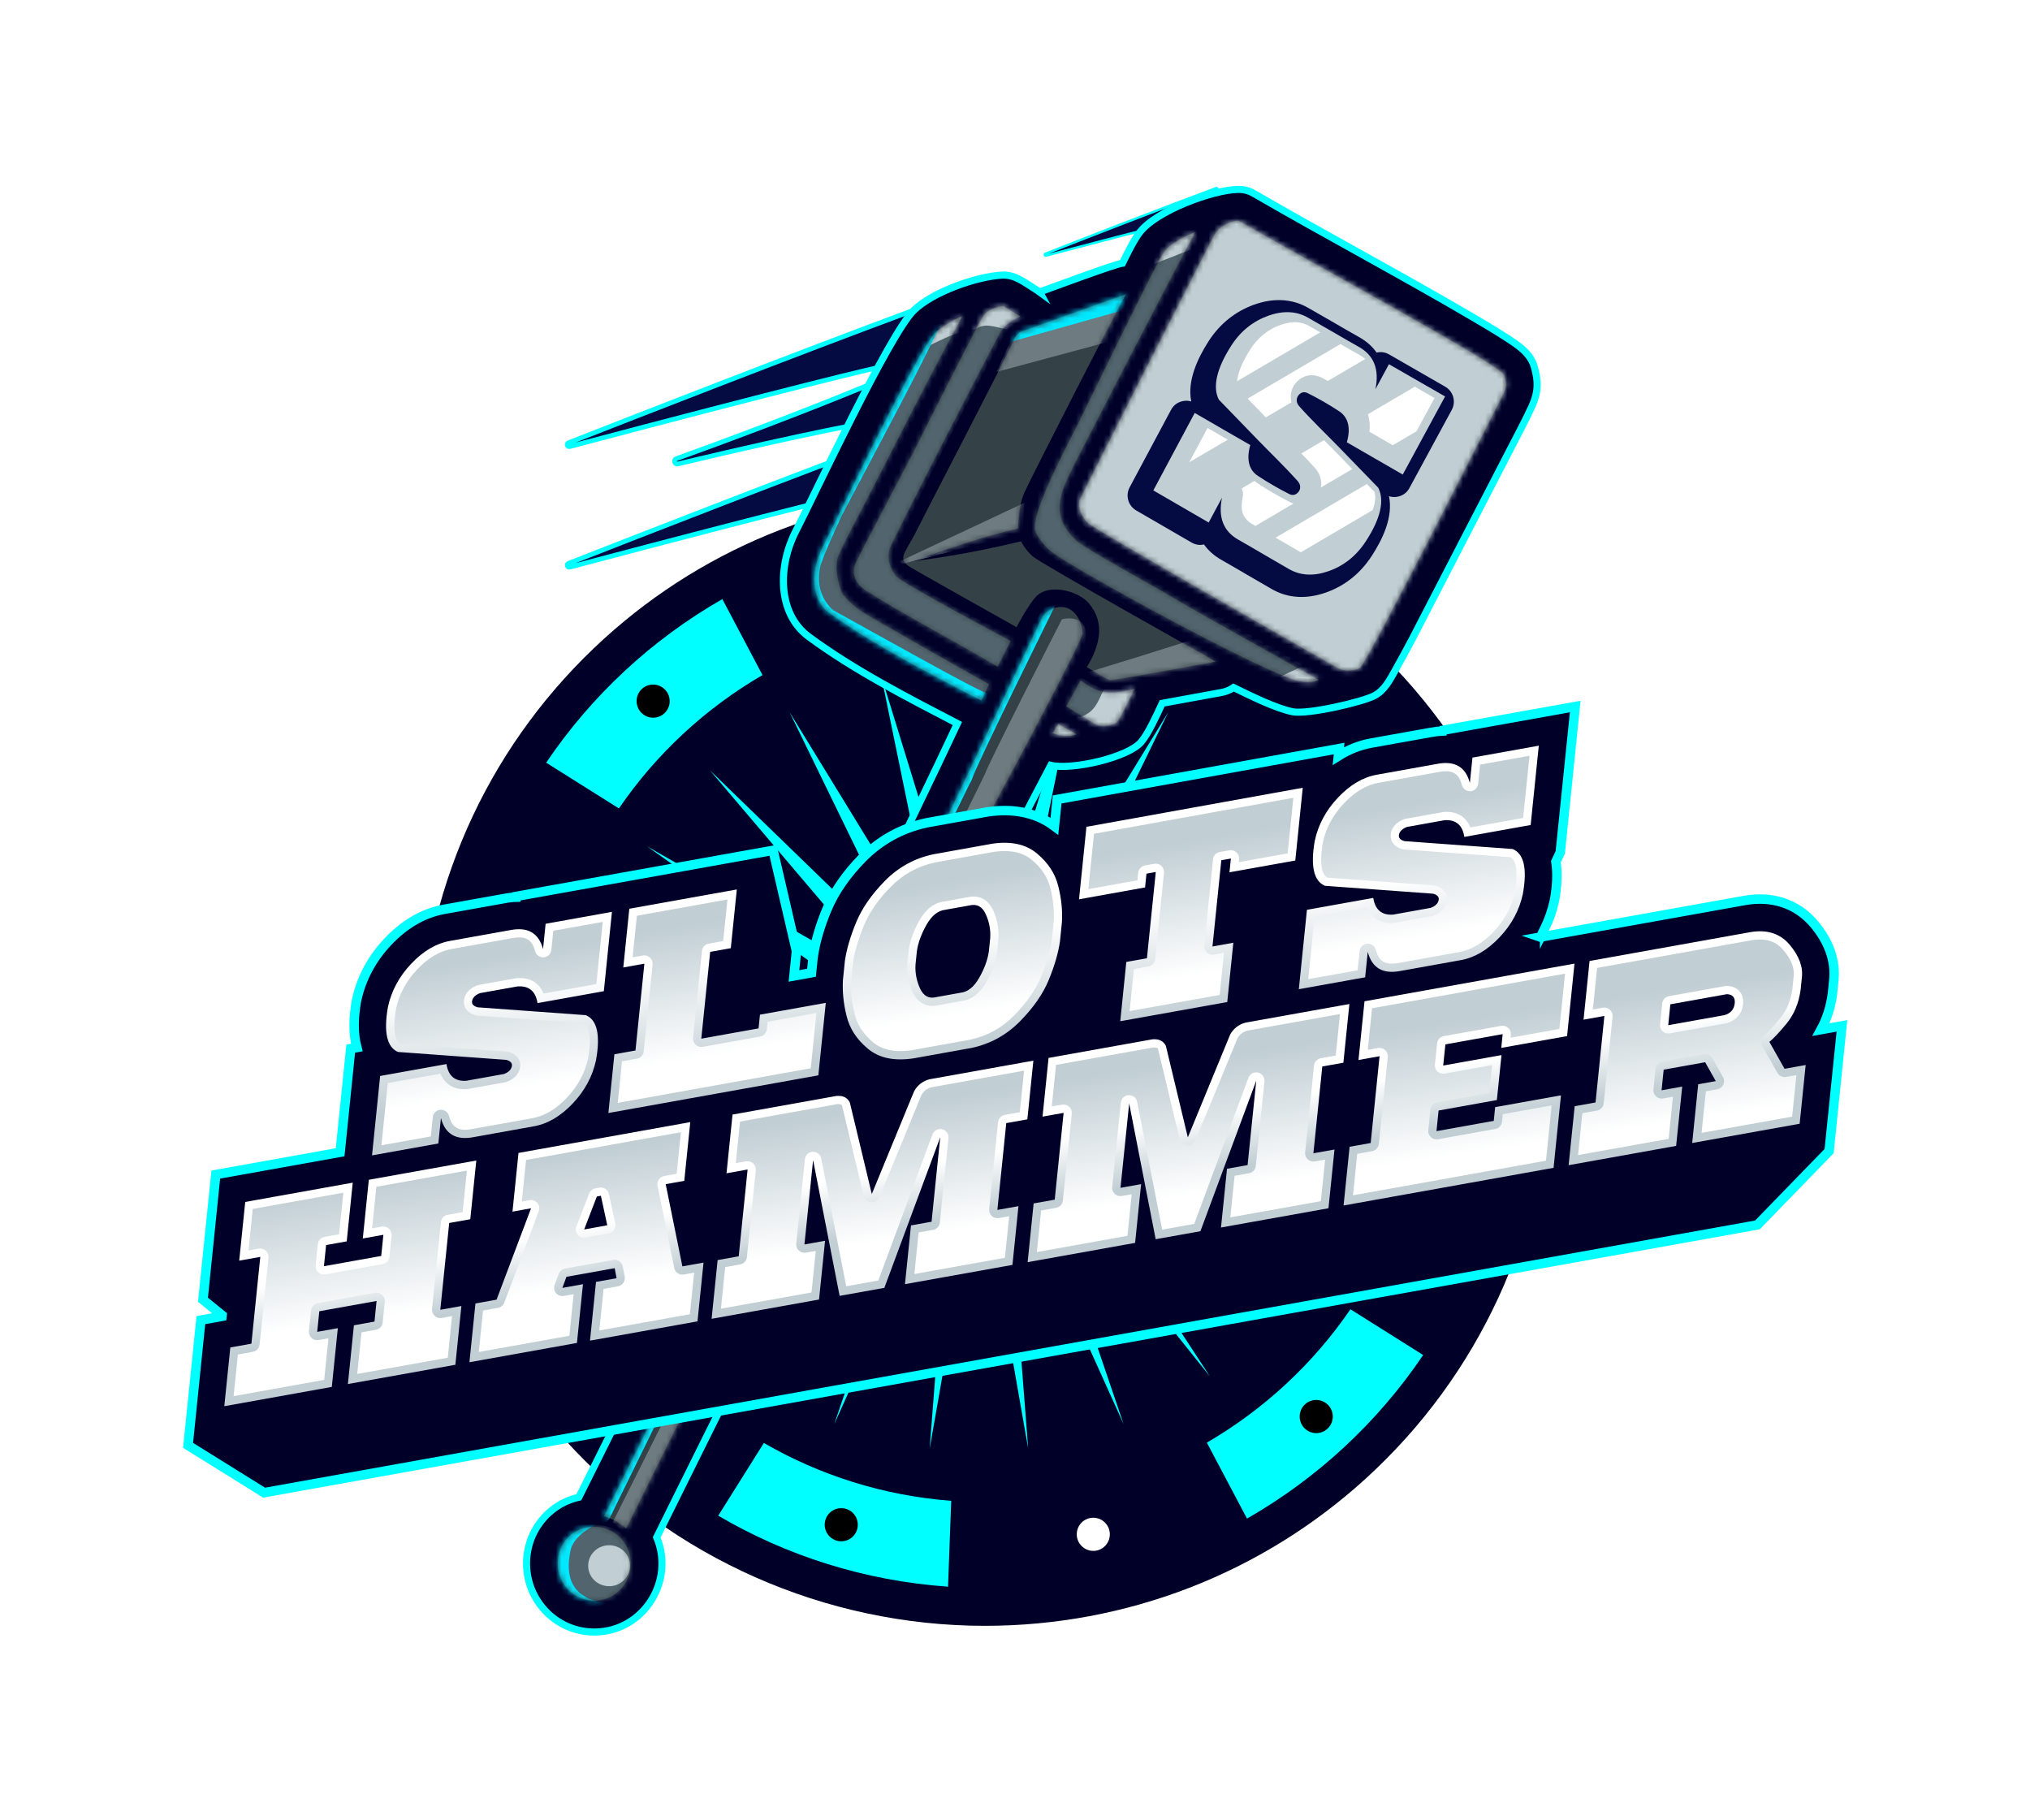<?xml version="1.0" encoding="UTF-8"?> <svg xmlns="http://www.w3.org/2000/svg" width="367" height="329" viewBox="0 0 367 329" fill="none"><g filter="url(#filter0_d_1626_101)"><path fill-rule="evenodd" clip-rule="evenodd" d="M219.863 30.005C209.551 33.831 195.659 39.246 188.983 41.869C188.772 41.953 188.885 42.263 189.103 42.206C208.815 36.981 217.063 34.984 217.961 34.858C218.025 34.85 218.073 34.808 218.102 34.752L220.095 30.251C220.158 30.104 220.018 29.956 219.87 30.012L219.863 30.005Z" fill="#030B42" stroke="#00FFFF" stroke-width="0.428" stroke-miterlimit="10"></path><path fill-rule="evenodd" clip-rule="evenodd" d="M164.498 52.326C143.88 59.97 116.124 70.8 102.772 76.039C102.344 76.208 102.569 76.834 103.011 76.715C142.405 66.278 158.888 62.277 160.692 62.024C160.812 62.01 160.917 61.925 160.967 61.813L164.946 52.811C165.073 52.523 164.798 52.221 164.498 52.326Z" fill="#030B42" stroke="#00FFFF" stroke-width="0.855" stroke-miterlimit="10"></path><path fill-rule="evenodd" clip-rule="evenodd" d="M164.498 74.126C143.88 81.77 116.124 92.6 102.772 97.839C102.344 98.008 102.569 98.634 103.011 98.514C142.405 88.078 158.888 84.077 160.692 83.824C160.812 83.81 160.917 83.725 160.967 83.613L164.946 74.611C165.073 74.323 164.798 74.02 164.498 74.126Z" fill="#030B42" stroke="#00FFFF" stroke-width="0.855" stroke-miterlimit="10"></path><path fill-rule="evenodd" clip-rule="evenodd" d="M157.034 65.574C144.118 70.905 130.767 75.849 122.266 78.915C121.683 79.126 121.95 80.005 122.554 79.857C147.277 73.964 157.034 72.353 157.034 72.353V65.574Z" fill="#030B42" stroke="#00FFFF" stroke-width="0.855" stroke-miterlimit="10"></path><path fill-rule="evenodd" clip-rule="evenodd" d="M178.079 289.88C149.165 289.88 121.5 277.637 102.182 256.294C83.861 236.054 74.51 209.809 75.844 182.397C77.178 154.985 89.041 129.774 109.244 111.419C128.064 94.324 152.464 84.907 177.961 84.907C206.875 84.907 234.54 97.151 253.858 118.494C291.779 160.385 288.612 225.38 246.796 263.369C227.984 280.464 203.576 289.88 178.079 289.88Z" fill="#000029"></path><path fill-rule="evenodd" clip-rule="evenodd" d="M257.29 240.932C249.086 253.084 238.166 263.218 225.444 270.498L218.183 256.764C228.511 250.768 237.398 242.524 244.144 232.661L257.286 240.928L257.29 240.932ZM171.393 282.805C156.272 281.745 142.171 277.197 129.847 269.974L138.099 256.827C148.177 262.647 159.659 266.345 171.968 267.285L171.393 282.805ZM92.112 229.28C85.836 216.449 82.361 202.039 82.439 186.869L97.947 187.461C97.965 199.807 100.782 211.54 105.834 222.032L92.117 229.284L92.112 229.28ZM98.744 133.857C106.949 121.706 117.869 111.573 130.592 104.292L137.852 118.026C127.524 124.023 118.637 132.265 111.89 142.13L98.749 133.863L98.744 133.857ZM184.642 91.986C199.764 93.045 213.864 97.594 226.187 104.816L217.936 117.963C207.859 112.142 196.376 108.445 184.067 107.505L184.642 91.986ZM263.923 145.511C270.199 158.341 273.674 172.752 273.596 187.922L258.087 187.33C258.07 174.984 255.253 163.249 250.202 152.757L263.918 145.506L263.923 145.511Z" fill="#00FFFF"></path><mask id="mask0_1626_101" style="mask-type:luminance" maskUnits="userSpaceOnUse" x="82" y="91" width="192" height="192"><path d="M257.293 240.934C249.089 253.086 238.169 263.219 225.446 270.5L218.184 256.765C228.514 250.769 237.399 242.527 244.146 232.662L257.287 240.93L257.293 240.934ZM171.396 282.803C156.274 281.745 142.174 277.195 129.85 269.973L138.102 256.826C148.179 262.647 159.662 266.345 171.971 267.285L171.396 282.803ZM92.114 229.277C85.837 216.446 82.362 202.034 82.439 186.865L97.947 187.458C97.965 199.804 100.782 211.537 105.835 222.029L92.119 229.281L92.114 229.277ZM98.743 133.856C106.946 121.704 117.867 111.57 130.589 104.291L137.85 118.024C127.521 124.021 118.635 132.263 111.889 142.128L98.748 133.86L98.743 133.856ZM184.638 91.986C199.761 93.046 213.86 97.595 226.184 104.818L217.933 117.964C207.856 112.143 196.373 108.445 184.065 107.505L184.638 91.986ZM263.922 145.514C270.198 158.344 273.674 172.754 273.596 187.924L258.087 187.332C258.07 174.986 255.253 163.251 250.201 152.759L263.916 145.509L263.922 145.514Z" fill="white"></path></mask><g mask="url(#mask0_1626_101)"><path fill-rule="evenodd" clip-rule="evenodd" d="M151.981 274.598C150.331 274.538 149.039 273.145 149.098 271.494C149.158 269.844 150.548 268.551 152.198 268.612C153.847 268.674 155.141 270.067 155.08 271.718C155.021 273.368 153.631 274.66 151.981 274.598ZM240.492 253.647C239.615 255.048 237.767 255.47 236.371 254.586C234.969 253.706 234.545 251.856 235.422 250.456C236.299 249.055 238.147 248.632 239.549 249.511C240.949 250.391 241.374 252.24 240.496 253.641L240.492 253.647ZM266.529 166.446C267.302 167.909 266.742 169.719 265.286 170.495C263.826 171.266 262.016 170.704 261.244 169.241C260.471 167.778 261.03 165.969 262.486 165.192C263.942 164.416 265.757 164.983 266.529 166.446ZM204.051 100.192C205.701 100.253 206.994 101.646 206.934 103.297C206.874 104.947 205.484 106.24 203.834 106.178C202.185 106.116 200.892 104.724 200.952 103.073C201.011 101.422 202.401 100.13 204.051 100.192ZM115.541 121.144C116.418 119.743 118.266 119.32 119.667 120.2C121.068 121.079 121.493 122.928 120.615 124.329C119.738 125.731 117.891 126.153 116.494 125.269C115.093 124.389 114.669 122.54 115.546 121.139L115.541 121.144ZM89.504 208.345C88.731 206.882 89.291 205.072 90.751 204.3C92.213 203.529 94.022 204.091 94.799 205.55C95.572 207.011 95.012 208.822 93.551 209.593C92.091 210.365 90.281 209.802 89.504 208.345Z" fill="black"></path></g><path fill-rule="evenodd" clip-rule="evenodd" d="M273.367 194.123C272.326 209.254 267.795 223.358 260.595 235.678L247.45 227.406C253.254 217.328 256.937 205.842 257.858 193.53L273.367 194.123ZM219.965 273.401C207.151 279.669 192.754 283.13 177.594 283.035L178.169 267.517C190.507 267.513 202.23 264.707 212.708 259.663L219.97 273.396L219.965 273.401ZM124.603 266.662C112.451 258.438 102.312 247.5 95.024 234.76L108.735 227.514C114.739 237.857 122.985 246.758 132.85 253.521L124.603 266.662ZM82.668 180.659C83.71 165.529 88.24 151.422 95.444 139.098L108.59 147.371C102.785 157.449 99.107 168.94 98.176 181.25L82.668 180.659ZM136.07 101.381C148.884 95.113 163.281 91.652 178.441 91.746L177.866 107.264C165.528 107.269 153.805 110.075 143.327 115.119L136.065 101.386L136.07 101.381ZM231.432 108.12C243.584 116.343 253.722 127.282 261.012 140.022L247.296 147.273C241.292 136.929 233.045 128.028 223.18 121.266L231.427 108.125L231.432 108.12Z" fill="#000029"></path><mask id="mask1_1626_101" style="mask-type:luminance" maskUnits="userSpaceOnUse" x="106" y="115" width="142" height="143"><path d="M247.899 115.918H106.059V257.86H247.899V115.918Z" fill="white"></path></mask><g mask="url(#mask1_1626_101)"><path fill-rule="evenodd" clip-rule="evenodd" d="M176.979 115.918L179.465 167.451L194.649 118.156L184.278 168.691L211.209 124.732L188.632 171.091L225.62 135.23L192.256 174.497L236.975 148.987L194.917 178.705L244.561 165.154L196.452 183.448L247.899 182.698L196.765 188.419L246.78 200.521L195.834 193.312L241.275 217.509L193.72 197.82L231.731 232.587L190.552 201.663L218.75 244.812L186.529 204.592L203.135 253.417L181.91 206.425L185.885 257.861L176.979 207.051L168.072 257.861L172.047 206.425L150.822 253.417L167.428 204.592L135.207 244.812L163.407 201.663L122.227 232.587L160.237 197.82L112.682 217.509L158.123 193.312L107.178 200.521L157.193 188.419L106.059 182.698L157.505 183.448L109.396 165.154L159.04 178.705L116.983 148.987L161.702 174.497L128.337 135.23L165.325 171.091L142.748 124.732L169.679 168.691L159.308 118.156L174.494 167.451L176.979 115.918Z" fill="#00FFFF"></path></g><mask id="mask2_1626_101" style="mask-type:luminance" maskUnits="userSpaceOnUse" x="82" y="91" width="192" height="193"><path d="M273.368 194.126C272.326 209.256 267.797 223.361 260.598 235.681L247.452 227.409C253.256 217.331 256.939 205.845 257.859 193.533L273.368 194.126ZM219.968 273.403C207.154 279.669 192.757 283.13 177.597 283.035L178.173 267.517C190.51 267.513 202.233 264.708 212.712 259.664L219.974 273.397L219.968 273.403ZM124.606 266.659C112.453 258.437 102.315 247.497 95.025 234.757L108.737 227.512C114.741 237.854 122.987 246.757 132.853 253.519L124.606 266.659ZM82.668 180.656C83.709 165.524 88.239 151.42 95.443 139.096L108.589 147.368C102.784 157.446 99.107 168.937 98.176 181.249L82.668 180.656ZM136.068 101.379C148.882 95.112 163.279 91.651 178.439 91.746L177.864 107.264C165.526 107.269 153.803 110.074 143.325 115.118L136.062 101.384L136.068 101.379ZM231.43 108.122C243.583 116.345 253.721 127.285 261.011 140.025L247.295 147.274C241.291 136.932 233.044 128.03 223.178 121.268L231.425 108.127L231.43 108.122Z" fill="white"></path></mask><g mask="url(#mask2_1626_101)"><path fill-rule="evenodd" clip-rule="evenodd" d="M111.885 249.834C110.483 248.955 110.059 247.106 110.936 245.704C111.814 244.303 113.661 243.88 115.062 244.76C116.464 245.639 116.888 247.489 116.011 248.89C115.133 250.291 113.286 250.713 111.885 249.834ZM199.055 275.99C197.594 276.761 195.785 276.199 195.012 274.736C194.24 273.274 194.798 271.464 196.255 270.688C197.716 269.916 199.525 270.477 200.298 271.94C201.07 273.403 200.511 275.214 199.049 275.985L199.055 275.99ZM265.191 213.545C265.132 215.195 263.741 216.487 262.092 216.426C260.442 216.365 259.148 214.972 259.209 213.32C259.268 211.67 260.659 210.378 262.308 210.44C263.958 210.5 265.252 211.893 265.191 213.545ZM156.982 98.793C158.443 98.022 160.252 98.584 161.025 100.047C161.797 101.51 161.239 103.32 159.782 104.096C158.321 104.867 156.512 104.305 155.734 102.847C154.961 101.385 155.521 99.574 156.982 98.803V98.793ZM90.846 161.239C90.906 159.588 92.296 158.295 93.945 158.357C95.595 158.419 96.888 159.812 96.828 161.462C96.769 163.113 95.378 164.406 93.729 164.344C92.079 164.282 90.786 162.889 90.846 161.239Z" fill="white"></path></g><path fill-rule="evenodd" clip-rule="evenodd" d="M187.957 48.775C190.161 47.987 201.554 43.733 202.931 43.571C203.815 41.792 204.924 39.485 205.992 38.072C208.982 34.084 219.216 30.336 223.779 30.238C224.86 30.216 225.787 30.456 226.72 30.997C239.762 38.55 253.15 45.645 266.165 53.276C268.306 54.535 270.467 55.807 272.546 57.164C274.518 58.452 276.645 59.83 277.361 62.242C278.147 64.893 278.106 66.926 276.961 69.436C275.711 72.172 274.159 74.999 272.791 77.692L255.304 111.532C254.279 113.452 253.255 115.372 252.182 117.27C251.212 118.986 250.271 120.822 248.439 121.771C246.193 122.931 236.394 125.182 233.727 124.661C230.63 124.057 225.92 121.687 223.013 120.28C222.375 120.716 221.638 121.026 220.823 121.173L210.111 123.128C209.164 125.154 207.626 128.578 206.321 130.111C203.92 132.931 193.861 135.231 189.972 134.338L167.13 177.932C156.564 198.227 146.428 218.459 136.137 238.874C132.669 245.752 122.133 266.969 118.722 273.882C122.021 281.73 116.433 290.808 107.693 290.998C100.891 291.139 95.339 285.668 95.198 278.881C95.072 272.932 99.073 267.89 104.647 266.639L122.168 231.504L136.727 201.603L153.778 167.13L169.818 133.684C170.906 131.384 171.995 129.078 173.083 126.778C163.999 122.052 154.431 117.151 146.232 111.103C140.483 106.862 140.637 98.276 143.873 92.003C147.236 85.491 160.713 56.546 165.164 52.143C168.575 48.768 176.578 45.969 181.154 45.73C183.528 45.603 185.233 47.073 187.487 48.465C187.655 48.571 187.81 48.676 187.964 48.789L187.957 48.775Z" fill="#000029" stroke="#00FFFF" stroke-width="1.283" stroke-miterlimit="10"></path><path fill-rule="evenodd" clip-rule="evenodd" d="M173.948 53.191C167.679 64.689 161.705 76.651 155.647 88.353C155.647 88.353 152.298 94.632 151.548 96.489C150.796 98.346 151.498 101.672 152.312 103.36C152.973 104.196 154.131 105.462 155.829 106.559C158.679 108.395 178.806 119.696 178.806 119.696L177.408 122.635C168.801 118.149 157.69 112.509 149.569 106.524C147.658 105.118 145.763 100.596 148.88 94.569C151.702 89.105 165.79 59.428 169.124 56.13C169.792 55.469 172.277 53.746 173.941 53.184L173.948 53.191ZM174.902 136.088L158.813 169.64C157.142 172.833 142.316 202.987 141.804 204.021L141.791 204.05L127.161 234.091C125.89 236.356 109.232 270.055 109.232 270.055C110.896 270.66 111.844 271.082 113.206 272.27C116.765 265.034 127.47 243.508 131.091 236.307L147.104 204.534C152.082 194.767 157.1 185.033 162.126 175.294L180.04 140.884C180.04 140.884 195.148 112.973 195.68 110.561C195.772 108.831 194.6 106.264 192.628 105.814C190.655 105.364 189.033 106.587 188.542 107.389C188.05 108.191 174.895 136.088 174.895 136.088H174.902ZM107.204 271.968C110.847 271.89 113.95 274.746 114.027 278.466C114.104 282.179 111.212 285.252 107.569 285.33C103.925 285.407 100.907 282.461 100.83 278.748C100.752 275.035 103.553 272.052 107.197 271.975L107.204 271.968ZM223.9 35.877C238.087 44.091 271.424 62.037 271.964 63.838C272.497 65.645 272.217 66.25 271.838 67.066C271.466 67.881 246.995 116.137 245.851 116.728C244.707 117.319 242.958 117.347 241.976 116.813C240.993 116.271 197.793 91.644 196.684 90.554C195.575 89.457 194.705 87.649 195.252 86.299C195.8 84.949 218.845 39.639 219.688 38.233C220.531 36.826 222.658 35.905 223.9 35.877ZM216.109 37.923C214.698 40.244 194.698 78.971 193.932 80.519C191.385 85.652 189.945 89.365 194.578 93.711C196.172 95.209 209.327 102.34 211.869 103.929C214.409 105.526 238.409 118.887 238.409 118.887C238.409 118.887 237.364 119.597 234.816 119.098C229.193 118.001 194.27 99.035 189.938 95.603C188.801 94.703 187.37 92.79 187.145 91.834C186.379 88.585 193.385 75.715 195.028 72.375C196.818 68.739 209.102 43.338 210.513 41.454C211.924 39.569 216.123 37.923 216.123 37.923H216.109ZM191.301 126.869L194.621 128.747C193.287 129.19 191.594 129.021 190.297 128.529L191.301 126.869ZM195.357 119C198.895 121.63 200.953 121.573 205.094 120.512C205.094 120.512 202.651 125.694 202.026 126.426C201.401 127.157 199.17 127.41 198.327 127.038C197.484 126.665 192.789 123.683 192.789 123.683L195.357 119ZM203.55 49.182L184.323 56.067C184.323 56.067 183.578 56.679 183.234 57.593C182.491 59.534 166.661 89.949 165.734 91.869C164.807 93.789 163.382 95.863 163.32 96.524C163.257 97.185 163.355 97.692 164.246 98.31C165.138 98.929 183.782 109.365 183.782 109.365C183.782 109.365 186.057 104.984 187.517 103.641C189.854 101.503 194.971 102.811 196.868 105.061C199.92 108.697 198.741 112.881 196.488 116.58C196.488 116.58 200.152 118.901 200.706 118.957C201.262 119.014 219.808 115.589 219.808 115.589C219.808 115.589 188.268 97.916 186.759 96.609C185.25 95.308 184.596 93.852 184.596 93.852C177.899 95.434 171.744 96.63 164.913 97.453C171.175 95.279 177.597 92.98 184.063 91.51C184.063 91.51 184.063 87.572 185.2 85.026C186.33 82.473 202.174 51.51 203.557 49.182H203.55ZM184.527 53.247L181.444 51.341C181.444 51.341 178.763 51.496 177.697 53.219C176.629 54.942 166.373 75.237 165.215 77.593C164.168 79.717 156.468 94.119 154.727 97.713C153.807 99.829 154.784 101.637 156.644 102.811C164.225 107.593 172.571 111.841 180.356 116.503L182.701 111.869C182.701 111.869 163.179 101.489 162.055 100.195C160.933 98.901 160.196 96.862 160.884 95.047C161.564 93.233 180.356 56.672 181.058 55.708C181.76 54.738 183.375 53.437 184.534 53.247H184.527Z" fill="#344147"></path><mask id="mask3_1626_101" style="mask-type:luminance" maskUnits="userSpaceOnUse" x="100" y="35" width="173" height="251"><path d="M173.948 53.191C167.679 64.689 161.705 76.651 155.647 88.353C155.647 88.353 152.298 94.632 151.548 96.489C150.796 98.346 151.498 101.672 152.312 103.36C152.973 104.196 154.131 105.462 155.829 106.559C158.679 108.395 178.806 119.696 178.806 119.696L177.408 122.635C168.801 118.149 157.69 112.509 149.569 106.524C147.658 105.118 145.763 100.596 148.88 94.569C151.702 89.105 165.79 59.428 169.124 56.13C169.792 55.469 172.277 53.746 173.941 53.184L173.948 53.191ZM174.902 136.088L158.813 169.64C157.142 172.833 142.316 202.987 141.804 204.021L141.791 204.05L127.161 234.091C125.89 236.356 109.232 270.055 109.232 270.055C110.896 270.66 111.844 271.082 113.206 272.27C116.765 265.034 127.47 243.508 131.091 236.307L147.104 204.534C152.082 194.767 157.1 185.033 162.126 175.294L180.04 140.884C180.04 140.884 195.148 112.973 195.68 110.561C195.772 108.831 194.6 106.264 192.628 105.814C190.655 105.364 189.033 106.587 188.542 107.389C188.05 108.191 174.895 136.088 174.895 136.088H174.902ZM107.204 271.968C110.847 271.89 113.95 274.746 114.027 278.466C114.104 282.179 111.212 285.252 107.569 285.33C103.925 285.407 100.907 282.461 100.83 278.748C100.752 275.035 103.553 272.052 107.197 271.975L107.204 271.968ZM223.9 35.877C238.087 44.091 271.424 62.037 271.964 63.838C272.497 65.645 272.217 66.25 271.838 67.066C271.466 67.881 246.995 116.137 245.851 116.728C244.707 117.319 242.958 117.347 241.976 116.813C240.993 116.271 197.793 91.644 196.684 90.554C195.575 89.457 194.705 87.649 195.252 86.299C195.8 84.949 218.845 39.639 219.688 38.233C220.531 36.826 222.658 35.905 223.9 35.877ZM216.109 37.923C214.698 40.244 194.698 78.971 193.932 80.519C191.385 85.652 189.945 89.365 194.578 93.711C196.172 95.209 209.327 102.34 211.869 103.929C214.409 105.526 238.409 118.887 238.409 118.887C238.409 118.887 237.364 119.597 234.816 119.098C229.193 118.001 194.27 99.035 189.938 95.603C188.801 94.703 187.37 92.79 187.145 91.834C186.379 88.585 193.385 75.715 195.028 72.375C196.818 68.739 209.102 43.338 210.513 41.454C211.924 39.569 216.123 37.923 216.123 37.923H216.109ZM191.301 126.869L194.621 128.747C193.287 129.19 191.594 129.021 190.297 128.529L191.301 126.869ZM195.357 119C198.895 121.63 200.953 121.573 205.094 120.512C205.094 120.512 202.651 125.694 202.026 126.426C201.401 127.157 199.17 127.41 198.327 127.038C197.484 126.665 192.789 123.683 192.789 123.683L195.357 119ZM203.55 49.182L184.323 56.067C184.323 56.067 183.578 56.679 183.234 57.593C182.491 59.534 166.661 89.949 165.734 91.869C164.807 93.789 163.382 95.863 163.32 96.524C163.257 97.185 163.355 97.692 164.246 98.31C165.138 98.929 183.782 109.365 183.782 109.365C183.782 109.365 186.057 104.984 187.517 103.641C189.854 101.503 194.971 102.811 196.868 105.061C199.92 108.697 198.741 112.881 196.488 116.58C196.488 116.58 200.152 118.901 200.706 118.957C201.262 119.014 219.808 115.589 219.808 115.589C219.808 115.589 188.268 97.916 186.759 96.609C185.25 95.308 184.596 93.852 184.596 93.852C177.899 95.434 171.744 96.63 164.913 97.453C171.175 95.279 177.597 92.98 184.063 91.51C184.063 91.51 184.063 87.572 185.2 85.026C186.33 82.473 202.174 51.51 203.557 49.182H203.55ZM184.527 53.247L181.444 51.341C181.444 51.341 178.763 51.496 177.697 53.219C176.629 54.942 166.373 75.237 165.215 77.593C164.168 79.717 156.468 94.119 154.727 97.713C153.807 99.829 154.784 101.637 156.644 102.811C164.225 107.593 172.571 111.841 180.356 116.503L182.701 111.869C182.701 111.869 163.179 101.489 162.055 100.195C160.933 98.901 160.196 96.862 160.884 95.047C161.564 93.233 180.356 56.672 181.058 55.708C181.76 54.738 183.375 53.437 184.534 53.247H184.527Z" fill="white"></path></mask><g mask="url(#mask3_1626_101)"><path fill-rule="evenodd" clip-rule="evenodd" d="M207.025 43.394C207.025 43.394 186.114 85.975 185.826 90.665C185.53 95.349 198.236 102.262 203.817 105.602C209.398 108.943 234.949 122.185 234.949 122.185L242.384 118.893C242.384 118.893 193.785 95.216 194.017 89.287C194.249 83.359 220.665 33.457 220.665 33.457C220.665 33.457 209.805 38.724 207.032 43.408L207.025 43.394ZM107.198 271.616C111.788 271.517 115.579 274.738 115.67 278.809C115.755 282.881 112.104 286.257 107.513 286.355C102.922 286.454 99.132 283.234 99.04 279.162C98.956 275.089 102.607 271.713 107.198 271.616ZM191.427 124.301L194.58 117.895C194.58 117.895 197.591 119.787 199.359 120.483C201.136 121.179 206.45 119.604 206.45 119.604L204.583 127.03C204.583 127.03 203.087 128.563 200.013 128.626C196.939 128.69 191.427 124.301 191.427 124.301ZM181.944 55.982C181.944 55.982 161.158 92.979 162.106 97.515C163.053 102.058 184.492 111.495 184.492 111.495L178.686 124.351C178.686 124.351 167.286 124.59 157.515 117.881C145.525 111.284 142.149 104.287 149.477 91.003C150.699 78.021 158.87 59.027 167.968 50.433C177.059 41.84 187.37 53.408 187.37 53.408L181.951 55.982H181.944Z" fill="#52656E"></path><path fill-rule="evenodd" clip-rule="evenodd" d="M180.167 63.225L200.553 57.74L205.319 46.137L183.803 55.138L180.16 63.225H180.167ZM178.054 135.941L159.017 174.696C158.729 175.153 146.263 199.964 145.097 202.291L145.048 202.39L145.02 202.445V202.467L127.744 237.39C127.393 237.994 110.777 271.159 110.777 271.159L113.838 274.176C113.838 274.176 116.955 267.72 119.763 261.707L160.169 222.931L180.251 141.615L180.897 142.284L195.541 114.217C195.541 114.217 197.093 110.603 195.871 108.901C194.657 107.199 191.982 107.937 191.982 107.937C190.788 110.223 178.447 134.499 178.054 135.941ZM196.72 117.508C196.72 117.508 214.283 112.164 215.632 111.538C216.98 110.912 224.673 117.916 224.673 117.916L201.304 119.766L199.1 119.815L196.72 117.515V117.508ZM162.569 97.515L185.221 86.875L184.871 92.332L167.286 96.896L164.9 97.466L163.152 97.937L162.562 97.515H162.569Z" fill="#6E7B81"></path><path fill-rule="evenodd" clip-rule="evenodd" d="M110.046 275.314C112.138 275.273 113.872 276.89 113.914 278.936C113.956 280.982 112.293 282.677 110.201 282.719C108.109 282.762 106.375 281.143 106.333 279.097C106.291 277.051 107.954 275.356 110.046 275.314ZM166.612 59.195C166.612 59.195 170.296 57.205 172.677 56.389C175.056 55.573 176.299 55.51 176.299 55.51C176.299 55.51 177.281 54.807 178.482 54.849C179.682 54.891 181.998 55.573 181.998 55.573L186.779 52.465L180.834 50.468C180.834 50.468 171.441 51.27 168.991 53.618C166.542 55.967 166.612 59.188 166.612 59.188V59.195ZM231.165 118.443L235.427 116.446C235.427 116.446 192.775 93.253 193.925 87.761C195.07 82.268 215.497 41.684 215.497 41.684L215.75 40.932L208.33 43.822L210.042 37.676L224.005 33.963L275.755 64.139L247.268 119.442L238.479 122.367L231.178 118.436L231.165 118.443ZM188.85 128.556L191.63 130.707L201.626 130.89L207.776 118.9L199.562 120.588C198.517 122.81 197.906 124.8 195.35 125.553L191.489 125.243L188.857 128.556H188.85Z" fill="#C1CED4"></path><path fill-rule="evenodd" clip-rule="evenodd" d="M182.255 57.916C182.255 57.916 200.351 52.86 202.149 52.325C203.953 51.791 204.387 47.318 204.387 47.318L182.591 55.398L182.255 57.916ZM175.354 137.565L159.419 170.104V170.181L157.763 173.487L111.229 268.36C110.758 269.352 110.407 270.076 110.211 270.435C110.155 270.54 110.112 270.61 110.084 270.646C109.474 271.496 107.649 271.623 107.649 271.623C107.649 271.623 103.732 273.466 103.156 276.187C102.019 281.581 103.746 284.879 109.361 285.765C109.361 285.765 102.3 289.781 100.194 285.955C98.088 282.137 99.527 274.485 99.527 274.485L106.862 270.09L110.555 263.543L119.603 210.413L174.968 132.48L177.902 124.717C177.902 124.717 161.251 116.207 151.852 109.618C151.746 111.053 150.714 112.016 150.574 111.756C150.35 111.32 142.305 103.599 142.305 103.599C142.305 103.599 146.481 89.878 152.941 84.857L154.927 80.343L168.419 54.273L169.969 54.815C166.649 62.009 158.794 76.657 152.309 88.95V88.957C152.182 89.203 148.553 96.988 148.279 98.472C148.005 99.956 147.479 103.437 150.61 106.285C159.314 111.081 176.968 121.025 178.611 121.39C180.787 121.876 185.027 111.264 185.027 111.264L189.085 105.406L190.805 105.371C190.805 105.371 176.631 134.035 175.768 136.708C175.642 137.101 175.495 137.382 175.347 137.572L175.354 137.565Z" fill="#00E8FF"></path><path fill-rule="evenodd" clip-rule="evenodd" d="M248.871 59.736C249.664 59.547 250.421 59.659 251.139 60.067C252.823 61.037 254.515 62.008 256.199 62.978C257.89 63.949 259.583 64.926 261.275 65.897C262.741 66.741 263.268 68.604 262.461 70.095C261.183 72.451 259.905 74.807 258.628 77.162C257.358 79.511 256.079 81.86 254.809 84.209C254.395 84.975 253.756 85.489 252.921 85.721C252.296 85.897 251.693 85.89 251.116 85.693C251.889 89.441 249.973 93.471 247.958 96.544C245.929 99.645 243.121 101.924 239.625 103.133C236.326 104.272 232.95 104.237 229.896 102.465C228.38 101.586 226.864 100.707 225.347 99.828C223.845 98.956 222.357 98.063 220.848 97.219C219.486 96.452 218.433 95.503 217.66 94.413C216.881 94.596 216.13 94.476 215.422 94.068C213.751 93.098 212.079 92.127 210.409 91.164C208.746 90.201 207.075 89.23 205.411 88.267C203.958 87.423 203.431 85.573 204.224 84.09C205.467 81.762 206.717 79.434 207.96 77.099C209.209 74.765 210.459 72.423 211.708 70.088C212.122 69.314 212.761 68.801 213.604 68.562C214.206 68.386 214.804 68.393 215.365 68.569C214.608 64.842 216.496 60.819 218.455 57.746C220.461 54.61 223.256 52.303 226.758 51.058C230.05 49.884 233.454 49.891 236.522 51.656C238.046 52.535 239.576 53.407 241.1 54.286C242.616 55.158 244.111 56.051 245.642 56.895C247.024 57.662 248.099 58.618 248.871 59.722V59.736Z" fill="#030B42"></path><path fill-rule="evenodd" clip-rule="evenodd" d="M220.357 68.253C219.199 65.995 219.894 62.704 222.589 58.492C224.316 55.791 226.618 54.019 229.315 53.063C232.003 52.106 234.396 52.226 236.488 53.428C238.011 54.307 239.542 55.187 241.065 56.059C242.589 56.938 244.105 57.838 245.65 58.696C248.379 60.208 249.404 62.746 248.661 66.354C249.474 64.849 250.29 63.337 251.103 61.832C252.789 62.803 254.48 63.773 256.172 64.744C257.863 65.714 259.556 66.684 261.254 67.662C259.976 70.025 258.699 72.381 257.422 74.73C256.143 77.085 254.873 79.427 253.603 81.776C251.91 80.799 250.226 79.828 248.541 78.858C246.857 77.887 245.172 76.917 243.494 75.946C244.203 73.443 243.817 71.466 242.105 70.341C240.272 69.132 238.37 68.035 236.404 67.057C235.702 66.706 235.091 66.98 234.712 67.507C234.334 68.028 234.284 68.766 234.909 69.462C237.177 72.008 239.654 74.357 242.034 76.804C244.414 79.251 246.786 81.699 249.159 84.146C250.338 86.424 249.629 89.716 246.884 93.907C245.137 96.572 242.834 98.323 240.139 99.258C237.443 100.187 235.063 100.046 232.985 98.837C231.469 97.957 229.953 97.079 228.437 96.199C226.927 95.32 225.418 94.42 223.902 93.569C221.192 92.05 220.189 89.54 220.919 85.967C220.119 87.465 219.317 88.956 218.517 90.447C216.84 89.476 215.17 88.506 213.505 87.543C211.835 86.579 210.171 85.609 208.508 84.645C209.751 82.325 211 79.99 212.242 77.655C213.491 75.32 214.734 72.985 215.991 70.644C217.661 71.607 219.333 72.578 221.003 73.541C222.673 74.504 224.352 75.475 226.036 76.445C225.327 78.928 225.713 80.904 227.419 82.022C229.244 83.225 231.139 84.322 233.091 85.306C233.793 85.658 234.396 85.391 234.782 84.87C235.161 84.357 235.204 83.618 234.586 82.929C232.319 80.398 229.848 78.042 227.481 75.602C225.116 73.161 222.75 70.714 220.385 68.274L220.357 68.253Z" fill="#C1CED4"></path><path fill-rule="evenodd" clip-rule="evenodd" d="M246.806 60.89C246.546 60.637 246.231 60.405 245.844 60.194C244.665 59.54 243.506 58.864 242.341 58.19L225.558 68.049L228.843 71.445L233.49 68.717C233.188 67.62 233.37 66.439 234.101 65.433C235.217 63.9 237.133 63.379 238.853 64.23C239.26 64.434 239.666 64.638 240.066 64.856L246.799 60.904L246.806 60.89ZM238.684 56.08L223.656 64.905C223.795 62.908 225.235 60.412 226.028 59.167C227.369 57.071 229.166 55.559 231.511 54.73C233.258 54.111 235.006 53.97 236.655 54.912L238.684 56.08ZM235.258 77.965C236.108 78.837 236.951 79.723 237.764 80.637C238.649 81.628 239.035 82.908 238.796 84.125L244.483 80.784C243.542 79.814 242.595 78.837 241.647 77.866C240.889 77.092 240.13 76.326 239.366 75.559L235.258 77.972V77.965ZM233.827 87.036C233.665 86.98 233.511 86.917 233.356 86.832C231.32 85.806 229.341 84.659 227.432 83.408C227.207 83.26 226.989 83.098 226.792 82.929L224.497 84.279C224.708 84.737 224.778 85.264 224.672 85.799C224.238 87.943 224.456 89.652 226.462 90.777L226.969 91.066L233.827 87.036ZM221.97 75.475L221.142 74.997C220.202 74.448 219.254 73.907 218.314 73.358C217.464 74.955 216.607 76.544 215.758 78.14L214.992 79.568L221.963 75.475H221.97ZM230.611 93.183L247.115 83.492L248.476 84.891C248.807 85.82 248.589 87.022 248.146 88.211L235.174 95.834L231.032 93.436L230.611 93.189V93.183ZM247.305 70.89C247.621 71.882 247.698 72.957 247.585 74.047C248.764 74.73 249.951 75.412 251.13 76.094L251.797 76.481L256.079 73.963L256.648 72.915C257.546 71.256 258.444 69.603 259.344 67.943C258.339 67.367 257.335 66.79 256.331 66.213L255.785 65.897L247.305 70.876V70.89Z" fill="white"></path></g><path fill-rule="evenodd" clip-rule="evenodd" d="M278.485 165.386L315.408 158.768C320.23 157.904 324.779 159.232 327.981 163.024C330.451 165.955 331.989 169.534 331.503 173.43L331.28 175.66L331.265 175.766C330.949 178.009 330.29 180.153 329.222 182.109L333 181.433L330.683 204.07L317.724 217.411L47.745 265.809L34 257.257L36.316 234.62L40.128 233.937L40.149 233.74L36.696 230.942L39.012 208.312L61.489 204.282L63.406 185.548L64.508 185.351C63.806 182.735 63.946 179.746 64.424 177.039L64.445 176.933L64.466 176.82C65.336 172.763 67.302 169.197 70.152 166.187C72.932 163.262 76.315 161.075 80.33 160.358L91.134 158.424C91.878 158.276 92.608 158.192 93.317 158.171L93.331 158.029L139.767 149.703L143.993 167.931L143.536 172.404L146.709 171.834L147.004 168.98L147.025 168.853C147.447 165.998 148.331 163.191 149.433 160.527C150.892 156.982 153.196 153.859 155.863 151.139C159.092 147.854 163.016 145.696 167.523 144.732L167.62 144.71L178.529 142.756L178.629 142.741C182.91 142.123 187.15 142.741 190.624 145.343L191.124 140.505L242.1 131.307L241.961 132.65C243.765 131.518 245.744 130.709 247.912 130.315L258.716 128.381C259.446 128.241 260.169 128.156 260.871 128.128L260.92 127.988L284.781 123.712L282.078 150.069L281.291 151.736C281.629 153.979 281.453 156.392 281.053 158.621L281.032 158.719L281.011 158.818C280.625 160.604 280.035 162.284 279.249 163.874V163.86L278.505 165.393L278.485 165.386Z" fill="#000029" stroke="#00FFFF" stroke-width="1.71" stroke-miterlimit="10"></path><path fill-rule="evenodd" clip-rule="evenodd" d="M71.975 186.159C69.946 185.308 69.336 182.593 70.129 178.043C70.754 175.111 72.165 172.496 74.348 170.196C76.524 167.896 78.854 166.524 81.34 166.081L92.192 164.134C95.407 163.494 97.408 164.633 98.173 167.565L98.643 162.981L110.633 160.828L109.166 175.167L97.176 177.319C96.832 175.16 95.632 174.162 93.568 174.303L86.801 175.512C85.993 175.814 85.516 176.265 85.369 176.849C85.214 177.439 85.544 177.846 86.352 178.079L105.909 179.499C107.958 180.35 108.569 183.058 107.755 187.622C107.13 190.548 105.719 193.164 103.536 195.47C101.353 197.77 99.022 199.141 96.544 199.584L85.692 201.532C82.477 202.172 80.476 201.026 79.718 198.093L79.248 202.693L67.258 204.844L68.725 190.491L80.715 188.339C81.059 190.498 82.259 191.504 84.323 191.355L91.09 190.139C91.897 189.844 92.367 189.401 92.522 188.804C92.676 188.212 92.339 187.805 91.539 187.579L71.982 186.152L71.975 186.159ZM113.771 160.265L112.683 170.877L116.494 170.196L114.887 185.885L111.075 186.568L109.987 197.186L147.95 190.378L149.291 177.277L137.393 179.408L137.139 181.89L126.785 183.746L128.393 168.058L132.12 167.39L133.208 156.778L113.771 160.265ZM164.937 187.334C161.554 187.812 158.873 187.221 156.873 185.541C154.864 183.866 153.594 181.89 153.046 179.626C152.485 177.362 152.274 175.203 152.394 173.149L152.744 169.703C153.046 167.614 153.72 165.294 154.773 162.748C155.819 160.195 157.553 157.692 159.982 155.224C162.404 152.755 165.317 151.152 168.721 150.42L179.434 148.5C182.817 148.016 185.499 148.613 187.499 150.293C189.5 151.968 190.777 153.936 191.332 156.201C191.893 158.465 192.111 160.625 191.984 162.678L191.634 166.124C191.339 168.213 190.666 170.526 189.634 173.05C188.608 175.583 186.874 178.1 184.424 180.589C181.988 183.079 179.068 184.682 175.657 185.421L164.944 187.341L164.937 187.334ZM169.282 176.229L173.642 175.449C174.962 175.309 176.099 174.4 177.039 172.727C177.987 171.06 178.564 169.464 178.773 167.96L179.019 165.568C179.111 164.078 178.85 162.635 178.212 161.251C177.587 159.858 176.598 159.338 175.257 159.668L170.897 160.448C169.57 160.597 168.441 161.497 167.493 163.177C166.553 164.844 165.969 166.44 165.759 167.953L165.514 170.343C165.422 171.827 165.696 173.269 166.321 174.654C166.953 176.046 167.942 176.574 169.282 176.236V176.229ZM202.529 180.596L203.624 169.88L207.351 169.211L208.951 153.62L207.267 153.922L207.014 156.412L195.074 158.558L196.414 145.456L235.522 138.395L234.173 151.546L222.275 153.676L222.527 151.187L220.8 151.496L219.201 167.087L222.97 166.412L221.875 177.129L202.529 180.596ZM239.537 156.116L259.094 157.545C259.901 157.769 260.231 158.185 260.076 158.768C259.922 159.365 259.451 159.809 258.644 160.104L251.878 161.321C249.814 161.475 248.613 160.462 248.269 158.304L236.279 160.455L234.813 174.809L246.802 172.657L247.272 168.058C248.038 170.99 250.031 172.137 253.253 171.497L264.105 169.548C266.584 169.106 268.915 167.734 271.097 165.434C273.28 163.128 274.691 160.512 275.316 157.586C276.131 153.022 275.52 150.315 273.47 149.464L253.913 148.043C253.105 147.812 252.775 147.396 252.93 146.813C253.071 146.229 253.555 145.779 254.362 145.477L261.13 144.26C263.193 144.113 264.393 145.117 264.738 147.277L276.727 145.126L278.195 130.786L266.204 132.938L265.734 137.524C264.968 134.591 262.968 133.451 259.753 134.091L248.901 136.04C246.415 136.482 244.086 137.854 241.909 140.153C239.726 142.453 238.315 145.069 237.69 148.002C236.897 152.552 237.508 155.259 239.537 156.116Z" fill="url(#paint0_linear_1626_101)"></path><path fill-rule="evenodd" clip-rule="evenodd" d="M40.551 250.182L41.639 239.563L45.451 238.882L47.058 223.191L43.246 223.874L44.334 213.262L63.772 209.775L62.684 220.385L58.957 221.054L58.563 224.88L68.918 223.023L69.311 219.198L65.59 219.865L66.678 209.253L86.109 205.773L85.021 216.385L81.209 217.067L79.602 232.756L83.413 232.073L82.325 242.692L62.895 246.174L63.983 235.555L67.703 234.886L68.082 231.16L57.728 233.016L57.349 236.743L61.077 236.075L59.988 246.694L40.551 250.182ZM84.867 242.235L104.304 238.748L105.392 228.128L101.672 228.797L102.409 226.793L111.127 225.231L111.471 227.046L107.751 227.714L106.663 238.332L126.101 234.845L127.189 224.225L123.37 224.907L120.351 210.049L123.707 209.443L124.795 198.831L93.74 204.401L92.651 215.013L96.007 214.408L89.773 230.927L85.955 231.61L84.867 242.228V242.235ZM107.905 212.278L108.635 212.145L109.787 217.481L105.61 218.234L107.905 212.278ZM128.649 234.387L129.737 223.768L133.549 223.087L135.156 207.397L131.345 208.079L132.432 197.467L151.232 194.098C152.432 194.007 153.232 194.415 153.645 195.308L157.612 211.828L165.27 193.227C165.881 192.151 166.801 191.427 168.029 191.088L186.822 187.721L185.733 198.333L181.921 199.014L180.314 214.704L184.125 214.022L183.038 224.641L163.607 228.121L164.695 217.502L168.415 216.835L169.98 201.581L159.88 228.79L151.793 230.238L146.999 205.696L145.433 220.948L149.16 220.281L148.072 230.9L128.635 234.387H128.649ZM185.775 224.148L205.213 220.661L206.302 210.042L202.573 210.709L204.139 195.457L208.933 219.999L217.02 218.551L227.115 191.342L225.55 206.596L221.828 207.263L220.74 217.882L240.172 214.401L241.26 203.783L237.448 204.464L239.056 188.775L242.867 188.094L243.955 177.482L225.164 180.849C223.935 181.188 223.015 181.905 222.405 182.988L214.746 201.589L210.78 185.069C210.358 184.176 209.558 183.768 208.365 183.859L189.567 187.228L188.478 197.84L192.289 197.158L190.682 212.848L186.87 213.529L185.782 224.148H185.775ZM242.903 213.909L243.99 203.29L247.802 202.607L249.409 186.919L245.598 187.601L246.686 176.989L284.649 170.181L283.308 183.283L271.409 185.414L271.663 182.925L261.308 184.781L260.915 188.607L271.452 186.715L270.616 194.844L260.079 196.736L259.7 200.463L270.054 198.607L270.307 196.124L282.206 193.994L280.865 207.095L242.903 213.902V213.909ZM283.588 206.616L303.026 203.129L304.122 192.411L300.393 193.078L300.773 189.352L308.271 188.009L310.193 191.42L307.014 191.989L305.926 202.607L325.356 199.127L326.444 188.508L322.632 189.191L319.88 184.331C320.582 183.775 321.629 182.665 322.984 181.026C324.338 179.393 325.181 177.369 325.524 174.963L325.749 172.77C326.008 170.807 325.272 168.817 323.559 166.778C321.839 164.738 319.459 163.972 316.435 164.492L287.373 169.704L286.285 180.315L290.054 179.64L288.453 195.28L284.683 195.955L283.588 206.623V206.616ZM311.773 179.493L301.595 181.315L301.981 177.537L312.202 175.702C313.261 175.759 313.731 176.329 313.613 177.397C313.486 178.466 312.868 179.162 311.773 179.493Z" fill="url(#paint1_linear_1626_101)"></path><path fill-rule="evenodd" clip-rule="evenodd" d="M43.007 240.836L45.709 240.35C46.369 240.23 46.867 239.696 46.931 239.029L48.538 223.339C48.587 222.875 48.412 222.411 48.068 222.088C47.752 221.792 47.324 221.651 46.895 221.694C46.86 221.694 46.825 221.701 46.783 221.708L44.923 222.038L45.695 214.528L62.072 211.595L61.3 219.105L58.682 219.577C58.022 219.696 57.523 220.231 57.46 220.899L57.067 224.724C57.018 225.188 57.193 225.653 57.537 225.977C57.853 226.271 58.281 226.412 58.71 226.37C58.745 226.37 58.78 226.363 58.822 226.357L69.176 224.499C69.836 224.38 70.334 223.845 70.397 223.178L70.791 219.352C70.84 218.881 70.664 218.423 70.32 218.099C70.004 217.805 69.576 217.664 69.148 217.706C69.113 217.706 69.078 217.713 69.036 217.719L67.267 218.036L68.039 210.526L84.409 207.593L83.637 215.105L80.934 215.589C80.274 215.709 79.776 216.243 79.713 216.912L78.105 232.6C78.056 233.064 78.232 233.529 78.576 233.853C78.891 234.147 79.32 234.289 79.748 234.246C79.783 234.246 79.818 234.24 79.86 234.233L81.72 233.901L80.948 241.419L64.578 244.352L65.35 236.834L67.962 236.363C68.621 236.243 69.12 235.709 69.183 235.04L69.562 231.314C69.611 230.843 69.436 230.386 69.092 230.061C68.776 229.767 68.348 229.626 67.92 229.668C67.885 229.668 67.849 229.675 67.807 229.683L57.453 231.539C56.793 231.658 56.295 232.193 56.232 232.861L55.853 236.587C55.803 237.053 55.979 237.516 56.323 237.84C56.639 238.136 57.067 238.276 57.495 238.233C57.53 238.233 57.565 238.226 57.608 238.22L59.383 237.903L58.611 245.421L42.234 248.361L43.007 240.843V240.836ZM87.322 232.889L90.032 232.404C90.551 232.313 90.979 231.954 91.169 231.461L97.403 214.942C97.592 214.436 97.501 213.866 97.157 213.459C96.834 213.072 96.35 212.875 95.851 212.923C95.816 212.923 95.781 212.932 95.739 212.939L94.335 213.192L95.107 205.68L123.102 200.66L122.33 208.17L120.083 208.57C119.69 208.642 119.339 208.873 119.108 209.204C118.883 209.534 118.799 209.949 118.883 210.343L121.901 225.202C122.056 225.962 122.758 226.475 123.516 226.391C123.551 226.391 123.593 226.384 123.628 226.377L125.496 226.04L124.723 233.557L108.346 236.497L109.118 228.98L111.73 228.508C112.123 228.437 112.474 228.213 112.699 227.881C112.923 227.551 113.007 227.144 112.937 226.75L112.593 224.935C112.446 224.168 111.737 223.648 110.972 223.725C110.937 223.725 110.901 223.732 110.859 223.74L102.141 225.301C101.621 225.392 101.186 225.758 101.004 226.258L100.267 228.261C100.084 228.768 100.182 229.331 100.526 229.738C100.849 230.118 101.334 230.315 101.825 230.266C101.86 230.266 101.895 230.26 101.937 230.251L103.706 229.935L102.934 237.453L86.557 240.386L87.329 232.867L87.322 232.889ZM108.367 210.673L107.637 210.807C107.125 210.899 106.697 211.257 106.507 211.743L104.212 217.699C104.015 218.205 104.106 218.775 104.45 219.189C104.773 219.577 105.265 219.781 105.756 219.725C105.791 219.725 105.826 219.718 105.868 219.711L110.045 218.965C110.445 218.895 110.796 218.662 111.021 218.325C111.245 217.988 111.323 217.572 111.238 217.172L110.087 211.833C109.926 211.082 109.224 210.582 108.473 210.66C108.438 210.66 108.402 210.666 108.36 210.673H108.367ZM131.104 225.041L133.807 224.555C134.466 224.435 134.966 223.901 135.028 223.234L136.636 207.544C136.686 207.073 136.509 206.616 136.166 206.293C135.85 205.997 135.421 205.857 134.993 205.899C134.959 205.899 134.923 205.906 134.882 205.913L133.021 206.243L133.793 198.733L151.406 195.575C151.953 195.54 152.135 195.681 152.226 195.821L156.15 212.165C156.305 212.797 156.846 213.255 157.491 213.312C157.584 213.312 157.675 213.312 157.766 213.312C158.306 213.255 158.783 212.91 158.993 212.389L166.61 193.881C167.018 193.198 167.579 192.769 168.365 192.538L185.135 189.535L184.363 197.045L181.661 197.53C181.001 197.65 180.502 198.184 180.439 198.852L178.832 214.542C178.782 215.006 178.959 215.469 179.302 215.793C179.618 216.089 180.045 216.229 180.474 216.186C180.509 216.186 180.545 216.18 180.586 216.173L182.447 215.842L181.674 223.361L165.305 226.293L166.077 218.775L168.688 218.304C169.348 218.185 169.847 217.649 169.909 216.982L171.474 201.728C171.552 200.977 171.061 200.287 170.324 200.118C170.156 200.076 169.993 200.068 169.832 200.09C169.277 200.147 168.786 200.511 168.583 201.06L158.784 227.467L152.985 228.508L148.472 205.413C148.331 204.683 147.677 204.169 146.934 204.204C146.906 204.204 146.877 204.204 146.85 204.204C146.148 204.274 145.593 204.83 145.516 205.54L143.951 220.794C143.901 221.258 144.077 221.722 144.421 222.045C144.737 222.341 145.164 222.481 145.593 222.439C145.628 222.439 145.664 222.432 145.705 222.425L147.482 222.108L146.709 229.626L130.333 232.558L131.104 225.041ZM188.232 214.802L190.934 214.316C191.593 214.196 192.092 213.662 192.156 212.995L193.763 197.305C193.812 196.834 193.636 196.377 193.292 196.054C192.976 195.758 192.549 195.618 192.12 195.66C192.085 195.66 192.049 195.667 192.008 195.674L190.147 196.004L190.92 188.493L208.532 185.336C209.08 185.301 209.262 185.442 209.354 185.582L213.277 201.926C213.431 202.558 213.972 203.016 214.619 203.064C214.71 203.071 214.801 203.064 214.892 203.064C215.433 203.008 215.91 202.664 216.121 202.144L223.738 183.642C224.144 182.959 224.706 182.53 225.492 182.299L242.255 179.296L241.482 186.806L238.78 187.291C238.121 187.411 237.622 187.945 237.56 188.613L235.951 204.303C235.902 204.767 236.078 205.23 236.422 205.554C236.737 205.85 237.166 205.99 237.594 205.947C237.628 205.947 237.664 205.941 237.706 205.934L239.566 205.603L238.794 213.122L222.424 216.053L223.197 208.536L225.808 208.065C226.467 207.946 226.966 207.41 227.03 206.743L228.594 191.489C228.671 190.737 228.18 190.048 227.444 189.879C227.275 189.836 227.114 189.829 226.953 189.851C226.397 189.908 225.906 190.272 225.703 190.821L215.903 217.228L210.105 218.269L205.591 195.174C205.451 194.444 204.798 193.929 204.054 193.965C204.026 193.965 203.997 193.965 203.969 193.965C203.267 194.035 202.713 194.591 202.636 195.301L201.07 210.554C201.02 211.019 201.197 211.483 201.54 211.806C201.856 212.102 202.285 212.242 202.713 212.2C202.747 212.2 202.783 212.193 202.825 212.186L204.601 211.869L203.829 219.387L187.452 222.326L188.225 214.809L188.232 214.802ZM245.358 204.563L248.06 204.077C248.721 203.957 249.219 203.423 249.282 202.755L250.889 187.066C250.939 186.602 250.764 186.138 250.419 185.815C250.103 185.519 249.675 185.379 249.246 185.42C249.212 185.42 249.176 185.428 249.135 185.435L247.274 185.765L248.046 178.254L282.941 171.996L281.916 181.996L273.086 183.578L273.141 183.065C273.191 182.593 273.016 182.136 272.671 181.813C272.355 181.517 271.928 181.377 271.5 181.419C271.464 181.419 271.43 181.426 271.387 181.433L261.032 183.289C260.373 183.409 259.875 183.943 259.812 184.612L259.419 188.438C259.369 188.909 259.544 189.365 259.889 189.689C260.205 189.985 260.632 190.125 261.061 190.082C261.096 190.082 261.132 190.076 261.173 190.069L269.758 188.529L269.246 193.557L259.819 195.245C259.158 195.364 258.66 195.898 258.597 196.567L258.217 200.294C258.169 200.758 258.344 201.223 258.688 201.546C259.005 201.841 259.432 201.981 259.86 201.94C259.896 201.94 259.93 201.933 259.973 201.926L270.328 200.068C270.987 199.95 271.485 199.415 271.548 198.747L271.689 197.39L280.519 195.807L279.494 205.807L244.599 212.066L245.372 204.549L245.358 204.563ZM286.052 197.221L288.712 196.742C289.372 196.624 289.869 196.088 289.933 195.421L291.534 179.78C291.583 179.309 291.407 178.853 291.064 178.529C290.748 178.233 290.319 178.093 289.892 178.136C289.856 178.136 289.821 178.142 289.778 178.149L287.967 178.473L288.74 170.961L316.693 165.948C316.902 165.912 317.113 165.885 317.331 165.864C319.501 165.638 321.158 166.251 322.414 167.734C323.866 169.457 324.471 171.04 324.267 172.558L324.035 174.801C323.748 176.869 323.003 178.656 321.838 180.062C320.238 181.996 319.388 182.812 318.96 183.149C318.384 183.606 318.222 184.422 318.588 185.062L321.34 189.921C321.635 190.442 322.21 190.729 322.792 190.674C322.828 190.674 322.862 190.666 322.905 190.659L324.766 190.329L323.993 197.847L307.622 200.78L308.395 193.261L310.467 192.889C310.944 192.805 311.351 192.488 311.553 192.052C311.758 191.616 311.744 191.102 311.505 190.681L309.581 187.269C309.287 186.749 308.711 186.455 308.129 186.518C308.093 186.518 308.058 186.525 308.016 186.532L300.519 187.875C299.86 187.995 299.36 188.529 299.297 189.196L298.919 192.924C298.869 193.395 299.045 193.852 299.389 194.175C299.705 194.471 300.133 194.612 300.56 194.569C300.596 194.569 300.631 194.562 300.674 194.555L302.45 194.239L301.671 201.855L285.293 204.794L286.065 197.228L286.052 197.221ZM311.947 174.231L301.726 176.067C301.067 176.187 300.569 176.721 300.505 177.39L300.119 181.166C300.069 181.637 300.245 182.094 300.589 182.417C300.905 182.713 301.333 182.853 301.762 182.812C301.796 182.812 301.832 182.805 301.874 182.797L312.053 180.976C312.108 180.969 312.158 180.955 312.214 180.94C313.891 180.442 314.923 179.253 315.12 177.586C315.225 176.616 315.022 175.821 314.509 175.21C314.159 174.794 313.491 174.288 312.312 174.217C312.235 174.217 312.151 174.217 312.073 174.217C312.039 174.217 312.003 174.224 311.962 174.231H311.947Z" fill="url(#paint2_linear_1626_101)"></path><path fill-rule="evenodd" clip-rule="evenodd" d="M70.101 191.771L79.641 190.062C80.434 192.024 82.126 193.03 84.436 192.854C84.45 192.854 84.555 192.84 84.59 192.832L91.357 191.615C91.441 191.602 91.526 191.581 91.61 191.545C93.21 190.955 93.779 189.928 93.975 189.169C94.249 188.108 93.884 186.672 91.94 186.131C91.849 186.102 91.75 186.089 91.652 186.082L72.383 184.675C70.902 183.782 71.252 180.322 71.611 178.29C72.165 175.702 73.457 173.304 75.443 171.215C77.388 169.161 79.466 167.931 81.621 167.544L92.473 165.597C92.754 165.54 92.993 165.505 93.224 165.477C95.211 165.273 96.229 165.984 96.741 167.931C96.924 168.634 97.584 169.098 98.3 169.05C98.314 169.05 98.328 169.05 98.342 169.05C99.044 168.978 99.598 168.417 99.675 167.713L100.034 164.245L108.963 162.642L107.811 173.887L98.271 175.596C97.478 173.641 95.793 172.643 93.484 172.804C93.47 172.804 93.365 172.819 93.323 172.826L86.555 174.036C86.464 174.05 86.38 174.077 86.289 174.106C84.674 174.717 84.12 175.737 83.937 176.49C83.67 177.53 84.035 178.965 85.959 179.52C86.057 179.549 86.162 179.57 86.261 179.576L105.537 180.976C107.039 181.862 106.667 185.322 106.302 187.362C105.748 189.949 104.456 192.348 102.469 194.444C100.525 196.497 98.447 197.727 96.299 198.114L85.446 200.061C85.173 200.118 84.927 200.154 84.695 200.181C82.709 200.386 81.691 199.675 81.178 197.72C80.996 197.017 80.336 196.553 79.62 196.601C79.606 196.601 79.592 196.601 79.578 196.601C78.876 196.672 78.321 197.235 78.244 197.938L77.886 201.413L68.957 203.016L70.108 191.764L70.101 191.771ZM112.451 187.839L115.154 187.355C115.814 187.235 116.312 186.701 116.375 186.032L117.983 170.343C118.032 169.871 117.857 169.414 117.513 169.091C117.197 168.797 116.769 168.655 116.34 168.697C116.305 168.697 116.27 168.704 116.228 168.711L114.368 169.042L115.14 161.532L131.517 158.592L130.745 166.102L128.127 166.574C127.467 166.694 126.968 167.228 126.905 167.896L125.298 183.585C125.248 184.056 125.424 184.513 125.768 184.836C126.084 185.132 126.512 185.273 126.94 185.231C126.975 185.231 127.01 185.223 127.052 185.216L137.407 183.36C138.066 183.24 138.566 182.706 138.628 182.038L138.768 180.68L147.6 179.099L146.575 189.098L111.679 195.357L112.451 187.839ZM164.152 185.919C161.463 186.201 159.393 185.702 157.841 184.393C156.072 182.916 154.985 181.243 154.506 179.274C153.987 177.179 153.783 175.146 153.896 173.24L154.247 169.864C154.528 167.96 155.181 165.737 156.171 163.325C157.139 160.962 158.782 158.592 161.063 156.279C163.267 154.028 165.956 152.552 169.052 151.89L179.714 149.977C179.869 149.956 180.073 149.929 180.269 149.907C182.936 149.633 184.994 150.132 186.551 151.44C188.321 152.916 189.409 154.59 189.893 156.552C190.42 158.676 190.623 160.702 190.504 162.579L190.153 165.962C189.88 167.861 189.241 170.07 188.251 172.474C187.296 174.823 185.653 177.193 183.358 179.527C181.111 181.82 178.494 183.262 175.342 183.943L164.685 185.856C164.545 185.878 164.349 185.899 164.158 185.919H164.152ZM170.687 158.958C168.883 159.175 167.374 160.342 166.201 162.425C165.169 164.254 164.524 166.04 164.285 167.727L164.033 170.174C163.92 171.96 164.236 173.648 164.967 175.259C166.083 177.713 167.964 177.903 168.982 177.797C169.185 177.776 169.389 177.741 169.6 177.692L173.86 176.926C175.665 176.714 177.174 175.547 178.346 173.451C179.371 171.644 180.016 169.864 180.255 168.163L180.507 165.708C180.62 163.901 180.305 162.207 179.575 160.611C178.473 158.163 176.583 157.973 175.558 158.079C175.362 158.099 175.158 158.135 174.956 158.185L170.687 158.951V158.958ZM205.006 171.151L207.626 170.681C208.285 170.561 208.783 170.027 208.846 169.358L210.439 153.768C210.489 153.303 210.314 152.839 209.969 152.516C209.653 152.22 209.226 152.08 208.798 152.122C208.762 152.122 208.728 152.129 208.685 152.136L207.001 152.439C206.34 152.559 205.842 153.093 205.779 153.761L205.638 155.125L196.758 156.715L197.783 146.714L233.823 140.21L232.791 150.259L223.961 151.84L224.009 151.327C224.059 150.856 223.884 150.399 223.539 150.076C223.223 149.78 222.795 149.64 222.366 149.682C222.332 149.682 222.296 149.689 222.255 149.696L220.528 150.006C219.867 150.125 219.369 150.659 219.306 151.327L217.713 166.918C217.663 167.39 217.839 167.847 218.183 168.17C218.499 168.465 218.926 168.607 219.355 168.564C219.39 168.564 219.426 168.557 219.467 168.55L221.278 168.227L220.499 175.843L204.22 178.76L205 171.144L205.006 171.151ZM237.663 161.728L247.202 160.019C247.996 161.982 249.687 162.988 251.996 162.811C252.012 162.811 252.116 162.798 252.151 162.791L258.919 161.574C259.003 161.559 259.087 161.538 259.172 161.504C260.772 160.912 261.34 159.886 261.537 159.134C261.81 158.072 261.446 156.629 259.501 156.095C259.403 156.068 259.304 156.053 259.206 156.046L239.937 154.639C238.456 153.746 238.808 150.287 239.165 148.254C239.719 145.667 241.012 143.268 242.998 141.18C244.943 139.127 247.02 137.895 249.174 137.508L260.028 135.561C260.308 135.505 260.547 135.47 260.778 135.441C262.766 135.238 263.783 135.948 264.296 137.895C264.478 138.598 265.138 139.063 265.854 139.014C265.868 139.014 265.882 139.014 265.896 139.014C266.598 138.944 267.152 138.381 267.229 137.678L267.588 134.211L276.518 132.607L275.366 143.853L265.825 145.561C265.032 143.606 263.348 142.6 261.039 142.77C261.024 142.77 260.919 142.783 260.876 142.79L254.11 144.007C254.018 144.021 253.934 144.05 253.843 144.077C252.228 144.689 251.674 145.709 251.492 146.461C251.225 147.502 251.59 148.936 253.514 149.492C253.612 149.52 253.716 149.542 253.816 149.549L273.091 150.948C274.587 151.833 274.221 155.293 273.857 157.333C273.302 159.921 272.01 162.319 270.024 164.415C268.079 166.468 266.002 167.698 263.853 168.086L253.001 170.034C252.727 170.09 252.482 170.125 252.25 170.153C250.263 170.357 249.238 169.647 248.733 167.691C248.551 166.988 247.89 166.524 247.174 166.574C247.161 166.574 247.147 166.574 247.133 166.574C246.431 166.644 245.876 167.207 245.799 167.91L245.441 171.384L236.511 172.987L237.663 161.735V161.728Z" fill="url(#paint3_linear_1626_101)"></path></g><defs><filter id="filter0_d_1626_101" x="0.094" y="0.595" width="366.871" height="328.047" filterUnits="userSpaceOnUse" color-interpolation-filters="sRGB"><feFlood flood-opacity="0" result="BackgroundImageFix"></feFlood><feColorMatrix in="SourceAlpha" type="matrix" values="0 0 0 0 0 0 0 0 0 0 0 0 0 0 0 0 0 0 127 0" result="hardAlpha"></feColorMatrix><feOffset dy="4"></feOffset><feGaussianBlur stdDeviation="16.5"></feGaussianBlur><feComposite in2="hardAlpha" operator="out"></feComposite><feColorMatrix type="matrix" values="0 0 0 0 0 0 0 0 0 0 0 0 0 0 0 0 0 0 0.35 0"></feColorMatrix><feBlend mode="normal" in2="BackgroundImageFix" result="effect1_dropShadow_1626_101"></feBlend><feBlend mode="normal" in="SourceGraphic" in2="effect1_dropShadow_1626_101" result="shape"></feBlend></filter><linearGradient id="paint0_linear_1626_101" x1="174.73" y1="184.556" x2="172.349" y2="164.76" gradientUnits="userSpaceOnUse"><stop stop-color="#C1CED4"></stop><stop offset="1" stop-color="white"></stop></linearGradient><linearGradient id="paint1_linear_1626_101" x1="183.831" y1="214.359" x2="181.844" y2="203.664" gradientUnits="userSpaceOnUse"><stop stop-color="#C1CED4"></stop><stop offset="1" stop-color="white"></stop></linearGradient><linearGradient id="paint2_linear_1626_101" x1="180.713" y1="192.945" x2="184.285" y2="216.706" gradientUnits="userSpaceOnUse"><stop stop-color="#C1CED4"></stop><stop offset="1" stop-color="white"></stop></linearGradient><linearGradient id="paint3_linear_1626_101" x1="170.666" y1="155.449" x2="174.639" y2="179.209" gradientUnits="userSpaceOnUse"><stop stop-color="#C1CED4"></stop><stop offset="1" stop-color="white"></stop></linearGradient></defs></svg> 